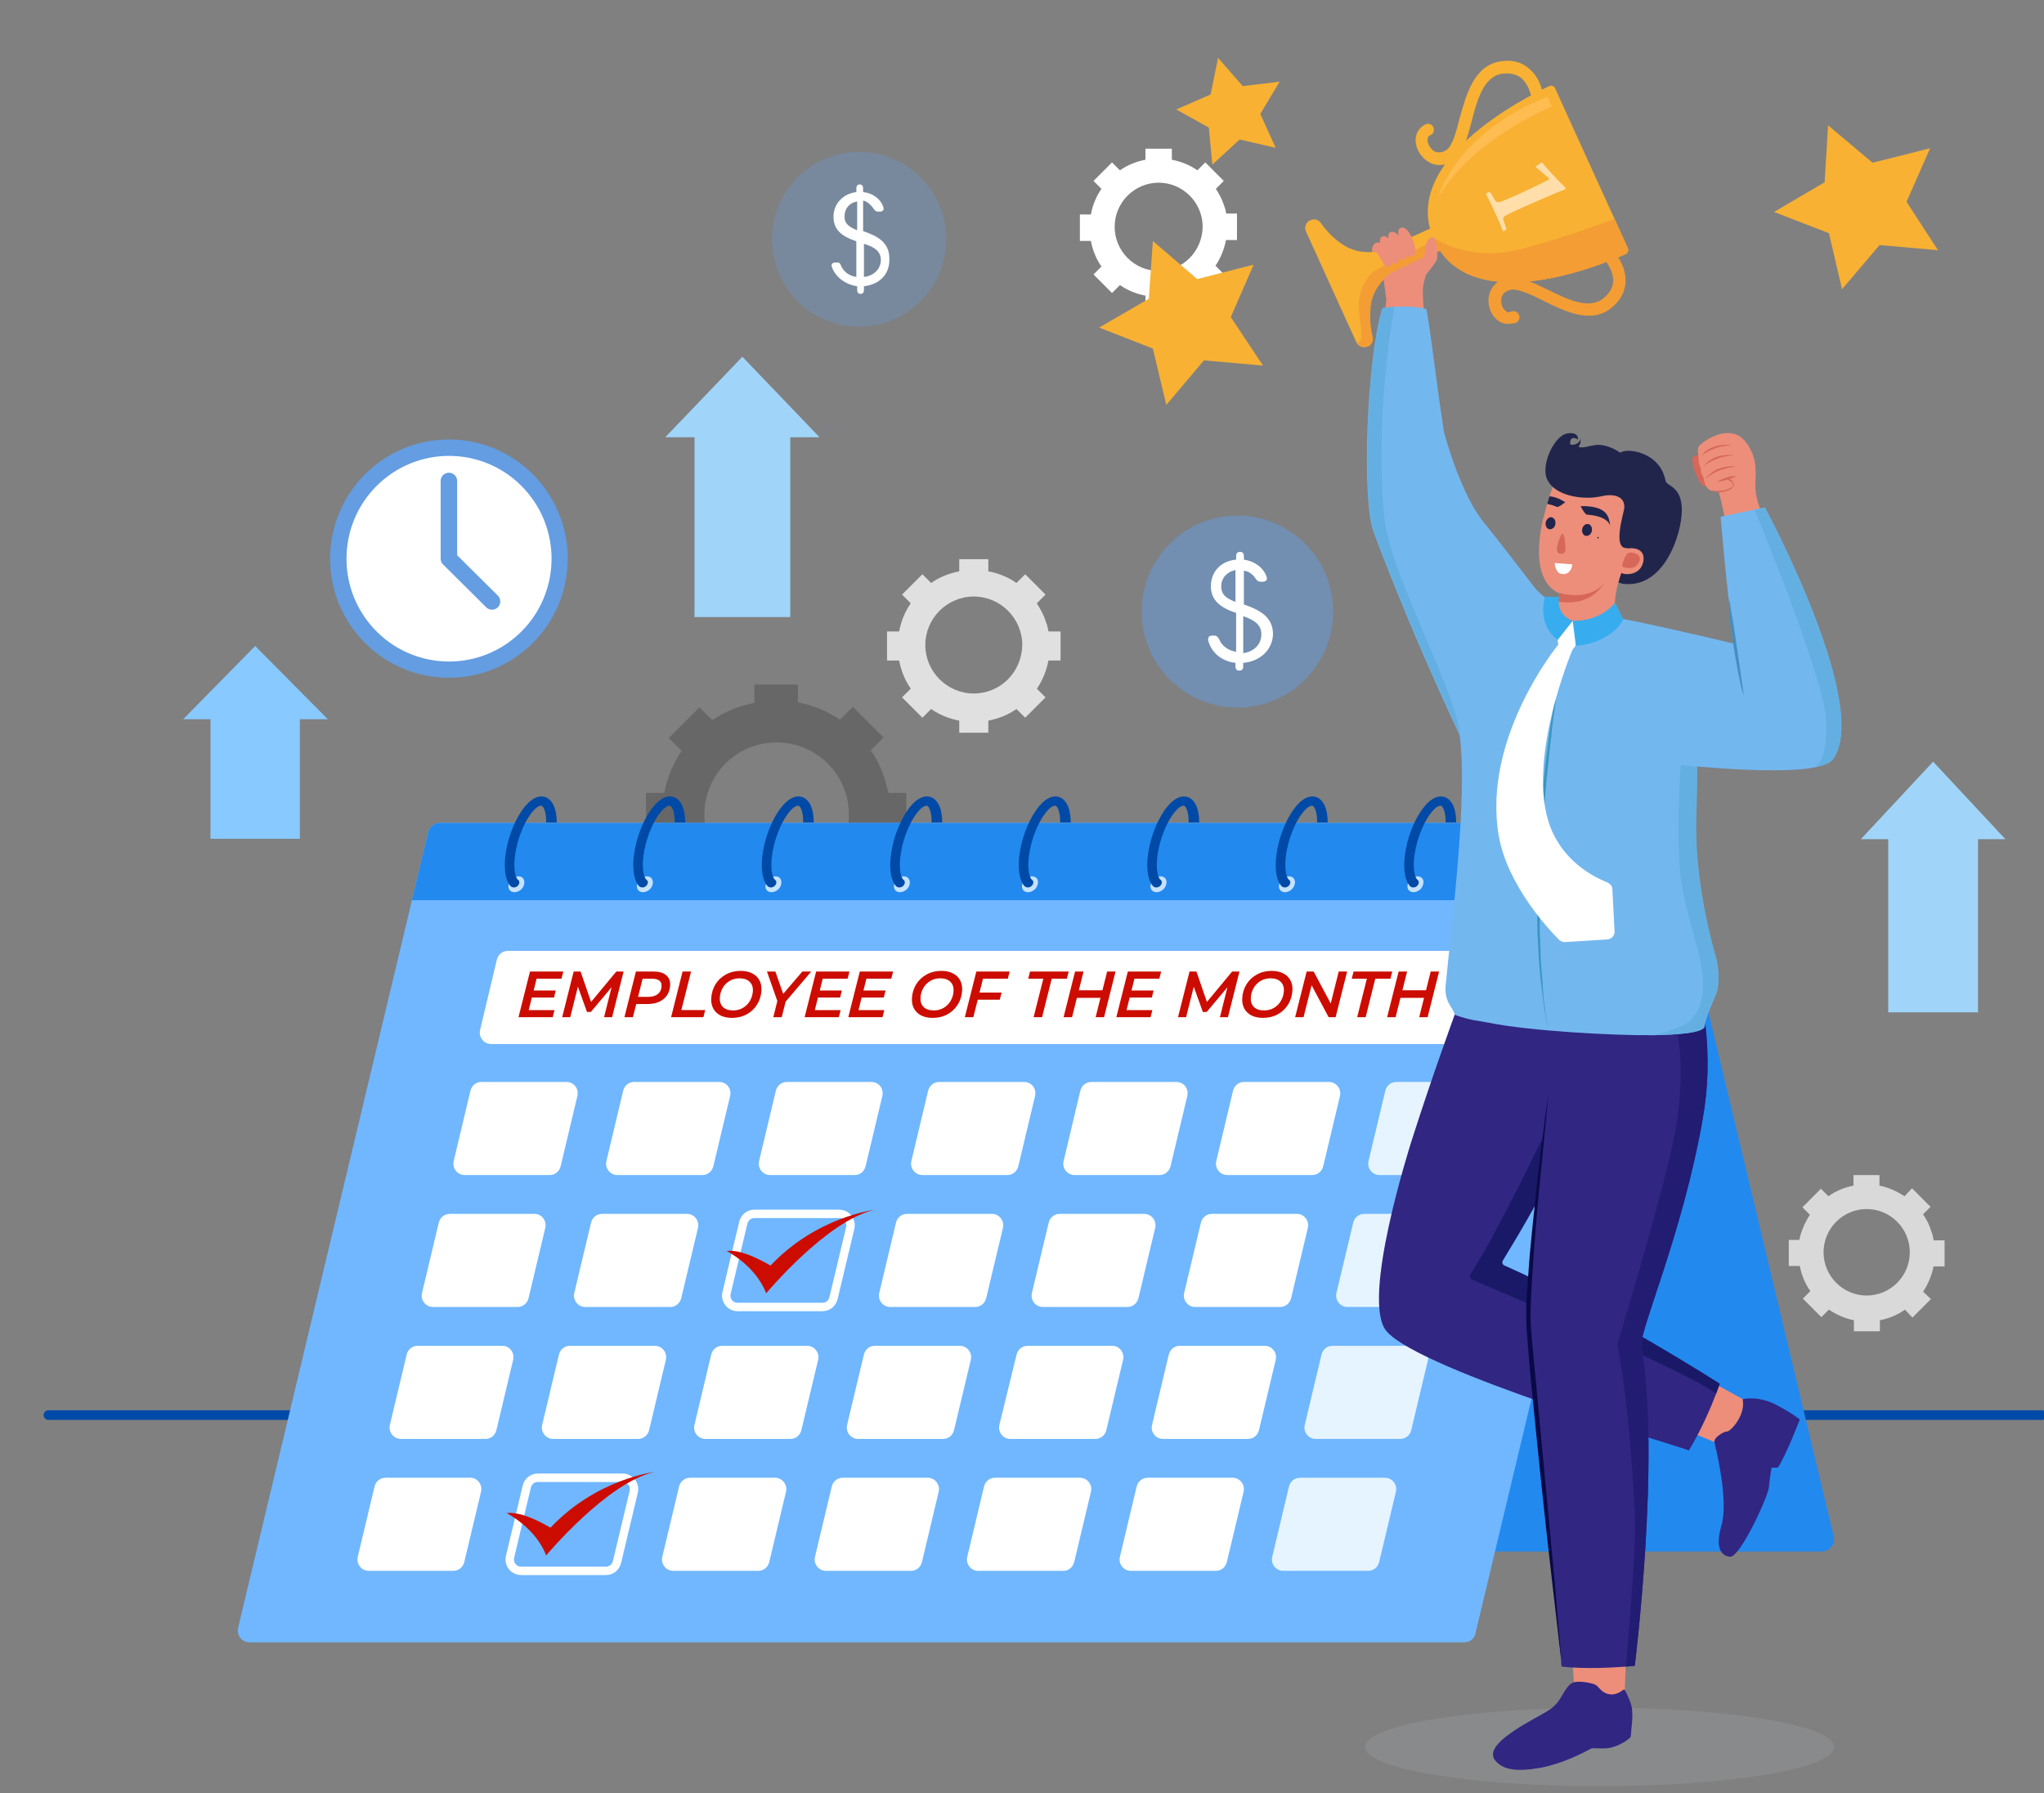 <svg width="212" height="186" viewBox="0 0 212 186" fill="none" xmlns="http://www.w3.org/2000/svg">
<rect x="0" y="0" width="212" height="186" fill="#808080" stroke="none"/>
<g clip-path="url(#clip0)">
<path opacity="0.5" d="M92.152 82.241C92.152 82.139 92.101 82.036 92.049 81.882C91.947 81.42 91.844 81.01 91.69 80.547C91.331 79.572 90.92 78.648 90.304 77.827L91.639 76.492L88.456 73.31L88.405 73.361L87.122 74.644C85.838 73.772 84.35 73.156 82.759 72.848V71H78.241V72.899C76.65 73.207 75.162 73.823 73.878 74.696L72.544 73.361L69.361 76.544L70.696 77.878C69.823 79.162 69.207 80.65 68.899 82.241H67V86.759H68.899C69.207 88.35 69.823 89.838 70.696 91.122L69.361 92.456L72.544 95.639L73.878 94.304C75.162 95.177 76.65 95.793 78.241 96.101V98H82.759V96.101C84.35 95.793 85.838 95.177 87.122 94.304L88.405 95.587L88.456 95.639L90.356 93.74L91.639 92.456L90.356 91.173L90.304 91.122C90.304 91.07 90.356 91.07 90.356 91.019C91.228 89.736 91.793 88.299 92.101 86.759H94V82.241H92.152ZM80.551 91.994C76.394 91.994 73.057 88.658 73.057 84.5C73.057 80.342 76.394 77.006 80.551 77.006C84.709 77.006 88.046 80.342 88.046 84.5C88.097 88.606 84.709 91.994 80.551 91.994Z" fill="#4F4F4F"/>
<path d="M127.202 22.197C127.202 22.151 127.157 22.06 127.157 22.014C127.111 21.74 127.02 21.465 126.928 21.236C126.746 20.641 126.426 20.092 126.107 19.588L126.928 18.765L125.011 16.843L124.966 16.888L124.19 17.666C123.414 17.117 122.501 16.751 121.543 16.568V15.424H118.804V16.568C117.846 16.751 116.933 17.117 116.157 17.666L115.336 16.843L113.419 18.765L114.24 19.588C113.693 20.367 113.327 21.282 113.145 22.243H112.004V24.989H113.145C113.327 25.95 113.693 26.865 114.24 27.643L113.419 28.467L115.336 30.389L116.157 29.566C116.933 30.115 117.846 30.481 118.804 30.664V31.808H121.543V30.664C122.501 30.481 123.414 30.115 124.19 29.566L124.966 30.344L125.011 30.389L126.152 29.245L126.883 28.376L126.107 27.598L126.061 27.552L126.107 27.506C126.609 26.728 126.974 25.858 127.157 24.897H128.298V22.151H127.202V22.197ZM120.174 28.101C117.663 28.101 115.61 26.042 115.61 23.524C115.61 21.007 117.663 18.948 120.174 18.948C122.684 18.948 124.738 21.007 124.738 23.524C124.692 26.087 122.684 28.101 120.174 28.101Z" fill="white"/>
<path d="M108.743 65.441C108.743 65.391 108.693 65.29 108.693 65.24C108.642 64.939 108.542 64.637 108.441 64.385C108.24 63.732 107.888 63.129 107.536 62.575L108.441 61.67L106.33 59.559L106.279 59.609L105.425 60.464C104.57 59.86 103.564 59.458 102.508 59.257V58H99.492V59.257C98.436 59.458 97.43 59.86 96.575 60.464L95.67 59.559L93.559 61.67L94.464 62.575C93.86 63.43 93.458 64.436 93.257 65.492H92V68.508H93.257C93.458 69.564 93.86 70.57 94.464 71.425L93.559 72.33L95.67 74.441L96.575 73.536C97.43 74.14 98.436 74.542 99.492 74.743V76H102.508V74.743C103.564 74.542 104.57 74.14 105.425 73.536L106.279 74.391L106.33 74.441L107.587 73.184L108.441 72.33L107.587 71.475L107.536 71.425L107.587 71.374C108.14 70.52 108.542 69.564 108.743 68.508H110V65.492H108.743V65.441ZM101 71.927C98.235 71.927 95.972 69.665 95.972 66.899C95.972 64.134 98.235 61.871 101 61.871C103.765 61.871 106.028 64.134 106.028 66.899C105.978 69.715 103.765 71.927 101 71.927Z" fill="#E0E0E0"/>
<path opacity="0.7" d="M200.547 128.557C200.547 128.511 200.501 128.42 200.501 128.374C200.456 128.099 200.364 127.825 200.273 127.596C200.091 127.001 199.817 126.452 199.452 125.948L200.227 125.17L198.311 123.248L198.265 123.294L197.535 124.072C196.759 123.568 195.892 123.156 194.933 122.973V121.875H192.24V122.973C191.282 123.156 190.415 123.523 189.639 124.072L188.863 123.294L186.946 125.216L187.722 125.994C187.22 126.772 186.809 127.642 186.627 128.603H185.531V131.303H186.672C186.855 132.264 187.22 133.133 187.768 133.912L186.992 134.69L188.909 136.612L189.685 135.834C190.46 136.337 191.328 136.749 192.286 136.932V138.076H194.979V136.932C195.937 136.749 196.804 136.383 197.58 135.834L198.311 136.612L198.356 136.657L199.497 135.513L200.273 134.735L199.497 134.003L199.452 133.957L199.497 133.912C199.999 133.133 200.364 132.264 200.547 131.349H201.688V128.648H200.547V128.557ZM193.61 134.369C191.145 134.369 189.137 132.355 189.137 129.884C189.137 127.413 191.145 125.399 193.61 125.399C196.074 125.399 198.082 127.413 198.082 129.884C198.082 132.355 196.074 134.369 193.61 134.369Z" fill="white"/>
<path d="M26.468 67L19 74.595H21.833V87H31.103V74.595H34L26.468 67Z" fill="#88C9FF"/>
<path d="M200.5 79L193 87.041H195.845V105H205.155V87.041H208L200.5 79Z" fill="#A0D5F9"/>
<path d="M77 37L69 45.35H72.034V64H81.966V45.35H85L77 37Z" fill="#A0D5F9"/>
<path opacity="0.3" d="M95.493 31.225C99.023 27.686 99.023 21.947 95.493 18.408C91.964 14.868 86.241 14.868 82.711 18.408C79.182 21.947 79.182 27.686 82.711 31.225C86.241 34.764 91.964 34.764 95.493 31.225Z" fill="#649DE1"/>
<path d="M89.607 29.689V30.041C89.607 30.305 89.52 30.481 89.256 30.481C88.993 30.481 88.905 30.305 88.905 30.041V29.689C87.677 29.513 86.624 28.721 86.273 27.665C86.185 27.401 86.361 27.225 86.624 27.225H86.799C87.063 27.225 87.15 27.313 87.238 27.577C87.501 28.193 88.116 28.633 88.818 28.721V25.025C87.238 24.497 86.448 23.794 86.448 22.474C86.448 21.154 87.414 20.098 88.818 19.922V19.57C88.818 19.306 88.905 19.13 89.169 19.13C89.432 19.13 89.52 19.306 89.52 19.57V19.922C90.485 20.01 91.362 20.626 91.626 21.506C91.713 21.77 91.538 21.946 91.275 21.946H91.099C90.836 21.946 90.748 21.858 90.573 21.594C90.309 21.242 89.958 20.89 89.52 20.802V23.97C91.099 24.497 92.24 25.201 92.24 26.785C92.328 28.457 91.187 29.513 89.607 29.689ZM88.905 23.881V20.89C88.028 21.066 87.589 21.682 87.589 22.474C87.589 23.178 88.028 23.529 88.905 23.881ZM89.607 28.721C90.573 28.633 91.362 27.929 91.362 26.961C91.362 26.169 90.836 25.641 89.607 25.289V28.721Z" fill="white"/>
<path opacity="0.5" d="M129.944 73.268C135.359 72.383 139.034 67.263 138.151 61.833C137.268 56.402 132.162 52.718 126.747 53.603C121.331 54.488 117.657 59.608 118.54 65.038C119.423 70.469 124.528 74.153 129.944 73.268Z" fill="#649DE1"/>
<path d="M128.946 68.749V69.086C128.946 69.422 128.812 69.557 128.544 69.557C128.275 69.557 128.141 69.422 128.141 69.086V68.749C126.798 68.615 125.657 67.74 125.321 66.461C125.254 66.124 125.389 65.922 125.724 65.922H125.926C126.194 65.922 126.328 66.057 126.463 66.326C126.731 66.999 127.402 67.471 128.208 67.605V63.566C126.53 63.028 125.59 62.22 125.59 60.807C125.59 59.326 126.597 58.182 128.208 58.047V57.71C128.208 57.374 128.342 57.239 128.611 57.239C128.879 57.239 129.013 57.374 129.013 57.71V58.047C130.087 58.182 131.027 58.855 131.363 59.797C131.497 60.134 131.296 60.336 130.96 60.336H130.759C130.49 60.336 130.356 60.201 130.222 59.999C129.953 59.595 129.55 59.259 129.013 59.191V62.691C130.759 63.297 132.034 64.038 132.034 65.788C131.967 67.471 130.624 68.615 128.946 68.749ZM128.141 62.422V59.124C127.201 59.326 126.664 59.999 126.664 60.807C126.664 61.682 127.201 62.086 128.141 62.422ZM128.946 67.74C130.02 67.605 130.826 66.865 130.826 65.788C130.826 64.913 130.289 64.374 128.946 63.903V67.74Z" fill="white"/>
<g opacity="0.3">
<g opacity="0.3">
<g opacity="0.3">
<path opacity="0.3" d="M77.466 52.615L77.344 52.751L78.19 53.519L78.312 53.383L77.466 52.615Z" fill="#50A4FF"/>
</g>
</g>
<g opacity="0.3">
<path opacity="0.3" d="M87.273 44.714H85.995C85.949 44.714 85.904 44.714 85.858 44.668C85.812 44.622 85.812 44.576 85.812 44.531L85.949 43.112C85.949 43.02 86.041 42.929 86.178 42.929C86.269 42.929 86.36 43.02 86.36 43.157L86.269 44.347H87.364C87.456 44.347 87.547 44.439 87.547 44.531C87.501 44.622 87.41 44.714 87.273 44.714Z" fill="#50A4FF"/>
</g>
<g opacity="0.3">
<path opacity="0.3" d="M86.585 45.446H85.308C85.262 45.446 85.216 45.446 85.171 45.4C85.125 45.355 85.125 45.309 85.125 45.263L85.262 43.844C85.262 43.753 85.353 43.661 85.49 43.661C85.581 43.661 85.673 43.753 85.673 43.89L85.581 45.08H86.677C86.768 45.08 86.859 45.171 86.859 45.263C86.768 45.355 86.677 45.446 86.585 45.446Z" fill="#50A4FF"/>
</g>
</g>
<path d="M46.561 70.297C53.367 70.297 58.884 64.764 58.884 57.94C58.884 51.115 53.367 45.583 46.561 45.583C39.755 45.583 34.238 51.115 34.238 57.94C34.238 64.764 39.755 70.297 46.561 70.297Z" fill="#649DE1"/>
<path d="M53.721 65.843C58.069 61.884 58.394 55.14 54.446 50.78C50.498 46.419 43.773 46.094 39.424 50.053C35.076 54.011 34.751 60.755 38.699 65.116C42.647 69.476 49.373 69.802 53.721 65.843Z" fill="white"/>
<path d="M46.559 49.886V57.941L51.031 62.38" stroke="#649DE1" stroke-width="1.709" stroke-miterlimit="10" stroke-linecap="round" stroke-linejoin="round"/>
<path d="M5.023 146.771H211.775" stroke="#004AA7" stroke-miterlimit="10" stroke-linecap="round" stroke-linejoin="round"/>
<path d="M188.957 160.914H70.52C69.927 160.914 69.425 160.502 69.288 159.952L51.853 86.956C51.671 86.177 52.264 85.399 53.086 85.399H171.523C172.116 85.399 172.618 85.811 172.755 86.361L190.19 159.357C190.372 160.135 189.779 160.914 188.957 160.914Z" fill="#2289EF"/>
<path d="M151.852 170.341H25.884C25.108 170.341 24.515 169.609 24.697 168.831L44.414 86.315C44.551 85.765 45.053 85.353 45.601 85.353H171.568C172.344 85.353 172.938 86.086 172.755 86.864L153.038 169.38C152.947 169.975 152.445 170.341 151.852 170.341Z" fill="#70B7FF"/>
<path d="M172.756 86.91L171.204 93.363H42.727L44.415 86.315C44.552 85.765 45.054 85.353 45.602 85.353H171.57C172.346 85.353 172.939 86.132 172.756 86.91Z" fill="#2289EF"/>
<path d="M54.367 91.714C54.276 92.172 53.819 92.538 53.363 92.538C52.907 92.538 52.633 92.172 52.77 91.714C52.861 91.257 53.317 90.891 53.774 90.891C54.23 90.891 54.458 91.257 54.367 91.714Z" fill="#C5E2FF"/>
<path d="M67.695 91.714C67.604 92.172 67.148 92.538 66.691 92.538C66.235 92.538 65.961 92.172 66.098 91.714C66.189 91.257 66.646 90.891 67.102 90.891C67.558 90.891 67.787 91.257 67.695 91.714Z" fill="#C5E2FF"/>
<path d="M81.023 91.714C80.932 92.172 80.476 92.538 80.019 92.538C79.563 92.538 79.289 92.172 79.426 91.714C79.517 91.257 79.974 90.891 80.43 90.891C80.886 90.891 81.115 91.257 81.023 91.714Z" fill="#C5E2FF"/>
<path d="M94.348 91.714C94.256 92.172 93.8 92.538 93.344 92.538C92.887 92.538 92.613 92.172 92.75 91.714C92.841 91.257 93.298 90.891 93.754 90.891C94.165 90.891 94.439 91.257 94.348 91.714Z" fill="#C5E2FF"/>
<path d="M107.629 91.714C107.538 92.172 107.081 92.538 106.625 92.538C106.168 92.538 105.895 92.172 106.031 91.714C106.123 91.257 106.579 90.891 107.036 90.891C107.492 90.891 107.766 91.257 107.629 91.714Z" fill="#C5E2FF"/>
<path d="M120.957 91.714C120.866 92.172 120.409 92.538 119.953 92.538C119.497 92.538 119.223 92.172 119.36 91.714C119.451 91.257 119.907 90.891 120.364 90.891C120.82 90.891 121.094 91.257 120.957 91.714Z" fill="#C5E2FF"/>
<path d="M134.281 91.714C134.19 92.172 133.734 92.538 133.277 92.538C132.821 92.538 132.547 92.172 132.684 91.714C132.775 91.257 133.231 90.891 133.688 90.891C134.144 90.891 134.418 91.257 134.281 91.714Z" fill="#C5E2FF"/>
<path d="M147.609 91.714C147.518 92.172 147.062 92.538 146.605 92.538C146.149 92.538 145.875 92.172 146.012 91.714C146.149 91.257 146.56 90.891 147.016 90.891C147.472 90.891 147.746 91.257 147.609 91.714Z" fill="#C5E2FF"/>
<path d="M160.937 91.714C160.846 92.172 160.39 92.538 159.933 92.538C159.477 92.538 159.203 92.172 159.34 91.714C159.431 91.257 159.888 90.891 160.344 90.891C160.801 90.891 161.074 91.257 160.937 91.714Z" fill="#C5E2FF"/>
<path d="M57.744 85.353C57.744 84.392 57.561 83.614 57.196 83.157C56.922 82.79 56.557 82.607 56.146 82.607C54.686 82.607 53.271 85.079 52.678 87.367C52.176 89.335 52.267 91.074 52.906 91.852C53.18 92.218 53.773 92.035 53.864 91.578C53.864 91.578 53.91 91.349 53.682 91.211C53.317 90.754 53.18 89.427 53.636 87.596C54.275 85.125 55.507 83.569 56.101 83.569C56.146 83.569 56.238 83.569 56.329 83.706C56.511 83.98 56.648 84.484 56.648 85.262V85.308H57.744V85.353Z" fill="#004AA7"/>
<path d="M71.072 85.353C71.072 84.392 70.889 83.614 70.524 83.157C70.25 82.79 69.885 82.607 69.474 82.607C68.014 82.607 66.599 85.079 66.006 87.367C65.504 89.335 65.595 91.074 66.234 91.852C66.508 92.218 67.101 92.035 67.192 91.578C67.192 91.578 67.238 91.349 67.01 91.211C66.645 90.754 66.508 89.427 66.964 87.596C67.603 85.125 68.835 83.569 69.429 83.569C69.474 83.569 69.566 83.569 69.657 83.706C69.84 83.98 69.977 84.484 69.977 85.262V85.308H71.072V85.353Z" fill="#004AA7"/>
<path d="M84.4 85.353C84.4 84.392 84.217 83.614 83.852 83.157C83.578 82.79 83.213 82.607 82.802 82.607C81.342 82.607 79.927 85.079 79.334 87.367C78.832 89.335 78.923 91.074 79.562 91.852C79.836 92.218 80.429 92.035 80.52 91.578C80.52 91.578 80.566 91.349 80.338 91.211C79.973 90.754 79.836 89.427 80.292 87.596C80.931 85.125 82.164 83.569 82.757 83.569C82.802 83.569 82.894 83.569 82.985 83.706C83.168 83.98 83.305 84.484 83.305 85.262V85.308H84.4V85.353Z" fill="#004AA7"/>
<path d="M97.724 85.353C97.724 84.392 97.542 83.614 97.177 83.157C96.903 82.79 96.537 82.607 96.127 82.607C94.666 82.607 93.251 85.079 92.658 87.367C92.156 89.335 92.247 91.074 92.886 91.852C93.16 92.218 93.754 92.035 93.845 91.578C93.845 91.578 93.89 91.349 93.662 91.211C93.297 90.754 93.16 89.427 93.617 87.596C94.255 85.125 95.488 83.569 96.081 83.569C96.127 83.569 96.218 83.569 96.309 83.706C96.492 83.98 96.629 84.484 96.629 85.262V85.308H97.724V85.353Z" fill="#004AA7"/>
<path d="M111.052 85.353C111.052 84.392 110.87 83.614 110.505 83.157C110.231 82.79 109.866 82.607 109.455 82.607C107.994 82.607 106.58 85.079 105.986 87.367C105.484 89.335 105.575 91.074 106.214 91.852C106.488 92.218 107.082 92.035 107.173 91.578C107.173 91.578 107.219 91.349 106.99 91.211C106.625 90.754 106.488 89.427 106.945 87.596C107.584 85.125 108.816 83.569 109.409 83.569C109.455 83.569 109.546 83.569 109.637 83.706C109.82 83.98 109.957 84.484 109.957 85.262V85.308H111.052V85.353Z" fill="#004AA7"/>
<path d="M124.38 85.353C124.38 84.392 124.198 83.614 123.833 83.157C123.559 82.79 123.194 82.607 122.783 82.607C121.323 82.607 119.908 85.079 119.314 87.367C118.812 89.335 118.904 91.074 119.543 91.852C119.816 92.218 120.41 92.035 120.501 91.578C120.501 91.578 120.547 91.349 120.318 91.211C119.953 90.754 119.816 89.427 120.273 87.596C120.912 85.125 122.144 83.569 122.737 83.569C122.783 83.569 122.874 83.569 122.966 83.706C123.148 83.98 123.285 84.484 123.285 85.262V85.308H124.38V85.353Z" fill="#004AA7"/>
<path d="M151.033 85.353C151.033 84.392 150.85 83.614 150.485 83.157C150.211 82.79 149.846 82.607 149.435 82.607C147.975 82.607 146.56 85.079 145.967 87.367C145.465 89.335 145.556 91.074 146.195 91.852C146.469 92.218 147.062 92.035 147.153 91.578C147.153 91.578 147.199 91.349 146.971 91.211C146.606 90.754 146.469 89.427 146.925 87.596C147.564 85.125 148.796 83.569 149.39 83.569C149.435 83.569 149.527 83.569 149.618 83.706C149.801 83.98 149.937 84.484 149.937 85.262V85.308H151.033V85.353Z" fill="#004AA7"/>
<path d="M137.705 85.353C137.705 84.392 137.522 83.614 137.157 83.157C136.883 82.79 136.518 82.607 136.107 82.607C134.647 82.607 133.232 85.079 132.639 87.367C132.137 89.335 132.228 91.074 132.867 91.852C133.141 92.218 133.734 92.035 133.825 91.578C133.825 91.578 133.871 91.349 133.643 91.211C133.278 90.754 133.141 89.427 133.597 87.596C134.236 85.125 135.468 83.569 136.062 83.569C136.107 83.569 136.199 83.569 136.29 83.706C136.472 83.98 136.609 84.484 136.609 85.262V85.308H137.705V85.353Z" fill="#004AA7"/>
<path d="M164.361 85.353C164.361 84.392 164.178 83.614 163.813 83.157C163.539 82.79 163.174 82.607 162.763 82.607C161.303 82.607 159.888 85.079 159.295 87.367C158.793 89.335 158.884 91.074 159.523 91.852C159.797 92.218 160.39 92.035 160.481 91.578C160.481 91.578 160.527 91.349 160.299 91.211C159.934 90.754 159.797 89.427 160.253 87.596C160.892 85.125 162.125 83.569 162.718 83.569C162.763 83.569 162.855 83.569 162.946 83.706C163.129 83.98 163.266 84.484 163.266 85.262V85.308H164.361V85.353Z" fill="#004AA7"/>
<path d="M59.884 113.682L58.149 120.959C58.012 121.508 57.556 121.874 57.008 121.874H48.2C47.424 121.874 46.876 121.142 47.059 120.41L48.793 113.133C48.93 112.584 49.386 112.218 49.934 112.218H58.743C59.519 112.218 60.066 112.904 59.884 113.682Z" fill="white"/>
<path d="M157.554 100.09L155.82 107.366C155.683 107.916 155.227 108.282 154.679 108.282H50.938C50.162 108.282 49.614 107.549 49.797 106.817L51.531 99.54C51.668 98.991 52.125 98.625 52.672 98.625H156.413C157.189 98.625 157.737 99.357 157.554 100.09Z" fill="white"/>
<path d="M75.724 113.682L73.989 120.959C73.852 121.508 73.396 121.874 72.848 121.874H64.04C63.264 121.874 62.716 121.142 62.899 120.41L64.633 113.133C64.77 112.584 65.226 112.218 65.774 112.218H74.582C75.358 112.218 75.906 112.904 75.724 113.682Z" fill="white"/>
<path d="M91.514 113.682L89.779 120.959C89.643 121.508 89.186 121.874 88.638 121.874H79.876C79.1 121.874 78.552 121.142 78.734 120.41L80.469 113.133C80.606 112.584 81.062 112.218 81.61 112.218H90.373C91.149 112.218 91.696 112.904 91.514 113.682Z" fill="white"/>
<path d="M107.352 113.682L105.618 120.959C105.481 121.508 105.025 121.874 104.477 121.874H95.668C94.893 121.874 94.345 121.142 94.528 120.41L96.262 113.133C96.399 112.584 96.855 112.218 97.403 112.218H106.211C106.987 112.218 107.535 112.904 107.352 113.682Z" fill="white"/>
<path d="M123.142 113.682L121.407 120.959C121.27 121.508 120.814 121.874 120.266 121.874H111.458C110.682 121.874 110.134 121.142 110.317 120.41L112.051 113.133C112.188 112.584 112.644 112.218 113.192 112.218H122C122.776 112.218 123.324 112.904 123.142 113.682Z" fill="white"/>
<path d="M138.977 113.682L137.243 120.959C137.106 121.508 136.65 121.874 136.102 121.874H127.293C126.518 121.874 125.97 121.142 126.152 120.41L127.887 113.133C128.024 112.584 128.48 112.218 129.028 112.218H137.836C138.567 112.218 139.16 112.904 138.977 113.682Z" fill="white"/>
<path d="M154.77 113.682L153.036 120.959C152.899 121.508 152.443 121.874 151.895 121.874H143.086C142.311 121.874 141.763 121.142 141.945 120.41L143.68 113.133C143.817 112.584 144.273 112.218 144.821 112.218H153.629C154.405 112.218 154.953 112.904 154.77 113.682Z" fill="#E6F4FF"/>
<path d="M56.553 127.366L54.819 134.643C54.682 135.192 54.225 135.558 53.678 135.558H44.915C44.139 135.558 43.591 134.826 43.774 134.094L45.508 126.817C45.645 126.267 46.101 125.901 46.649 125.901H55.458C56.188 125.901 56.736 126.634 56.553 127.366Z" fill="white"/>
<path d="M72.391 127.366L70.657 134.643C70.52 135.192 70.064 135.558 69.516 135.558H60.708C59.932 135.558 59.384 134.826 59.566 134.094L61.301 126.817C61.438 126.267 61.894 125.901 62.442 125.901H71.251C72.026 125.901 72.574 126.634 72.391 127.366Z" fill="white"/>
<path d="M88.184 127.366L86.45 134.643C86.313 135.192 85.857 135.558 85.309 135.558H76.501C75.725 135.558 75.177 134.826 75.359 134.094L77.094 126.817C77.231 126.267 77.687 125.901 78.235 125.901H87.043C87.819 125.901 88.367 126.634 88.184 127.366Z" stroke="white" stroke-width="0.872" stroke-miterlimit="10"/>
<path d="M104.02 127.366L102.286 134.643C102.149 135.192 101.693 135.558 101.145 135.558H92.337C91.561 135.558 91.013 134.826 91.195 134.094L92.93 126.817C93.067 126.267 93.523 125.901 94.071 125.901H102.879C103.655 125.901 104.203 126.634 104.02 127.366Z" fill="white"/>
<path d="M119.811 127.366L118.076 134.643C117.939 135.192 117.483 135.558 116.935 135.558H108.172C107.396 135.558 106.849 134.826 107.031 134.094L108.766 126.817C108.903 126.267 109.359 125.901 109.907 125.901H118.67C119.446 125.901 119.993 126.634 119.811 127.366Z" fill="white"/>
<path d="M135.645 127.366L133.911 134.643C133.774 135.192 133.318 135.558 132.77 135.558H123.961C123.186 135.558 122.638 134.826 122.82 134.094L124.555 126.817C124.692 126.267 125.148 125.901 125.696 125.901H134.504C135.28 125.901 135.828 126.634 135.645 127.366Z" fill="white"/>
<path d="M151.442 127.366L149.708 134.643C149.571 135.192 149.115 135.558 148.567 135.558H139.758C138.982 135.558 138.435 134.826 138.617 134.094L140.352 126.817C140.489 126.267 140.945 125.901 141.493 125.901H150.301C151.077 125.901 151.625 126.634 151.442 127.366Z" fill="#E6F4FF"/>
<path d="M53.221 141.05L51.486 148.327C51.35 148.876 50.893 149.243 50.346 149.243H41.583C40.807 149.243 40.259 148.51 40.441 147.778L42.176 140.501C42.313 139.952 42.769 139.586 43.317 139.586H52.126C52.856 139.586 53.403 140.318 53.221 141.05Z" fill="white"/>
<path d="M69.059 141.05L67.325 148.327C67.188 148.876 66.732 149.243 66.184 149.243H57.376C56.6 149.243 56.052 148.51 56.234 147.778L57.969 140.501C58.106 139.952 58.562 139.586 59.11 139.586H67.918C68.694 139.586 69.242 140.318 69.059 141.05Z" fill="white"/>
<path d="M84.853 141.05L83.118 148.327C82.981 148.876 82.525 149.243 81.977 149.243H73.168C72.393 149.243 71.845 148.51 72.028 147.778L73.762 140.501C73.899 139.952 74.355 139.586 74.903 139.586H83.711C84.487 139.586 85.035 140.318 84.853 141.05Z" fill="white"/>
<path d="M100.688 141.05L98.954 148.327C98.817 148.876 98.361 149.243 97.813 149.243H89.004C88.228 149.243 87.681 148.51 87.863 147.778L89.598 140.501C89.735 139.952 90.191 139.586 90.739 139.586H99.547C100.323 139.586 100.871 140.318 100.688 141.05Z" fill="white"/>
<path d="M116.481 141.05L114.747 148.327C114.61 148.876 114.154 149.243 113.606 149.243H104.797C104.021 149.243 103.474 148.51 103.656 147.778L105.436 140.501C105.573 139.952 106.03 139.586 106.577 139.586H115.386C116.116 139.586 116.664 140.318 116.481 141.05Z" fill="white"/>
<path d="M132.313 141.05L130.579 148.327C130.442 148.876 129.986 149.243 129.438 149.243H120.629C119.854 149.243 119.306 148.51 119.488 147.778L121.223 140.501C121.36 139.952 121.816 139.586 122.364 139.586H131.172C131.948 139.586 132.496 140.318 132.313 141.05Z" fill="white"/>
<path d="M148.108 141.05L146.373 148.327C146.236 148.876 145.78 149.243 145.232 149.243H136.469C135.693 149.243 135.146 148.51 135.328 147.778L137.063 140.501C137.2 139.952 137.656 139.586 138.204 139.586H146.967C147.742 139.586 148.29 140.318 148.108 141.05Z" fill="#E6F4FF"/>
<path d="M49.889 154.734L48.154 162.011C48.018 162.56 47.561 162.926 47.014 162.926H38.251C37.475 162.926 36.927 162.194 37.109 161.462L38.844 154.185C38.981 153.636 39.437 153.27 39.985 153.27H48.794C49.524 153.27 50.071 154.002 49.889 154.734Z" fill="white"/>
<path d="M65.727 154.734L63.993 162.011C63.856 162.56 63.4 162.926 62.852 162.926H54.044C53.268 162.926 52.72 162.194 52.903 161.462L54.637 154.185C54.774 153.636 55.23 153.27 55.778 153.27H64.586C65.362 153.27 65.91 154.002 65.727 154.734Z" stroke="white" stroke-width="0.872" stroke-miterlimit="10"/>
<path d="M81.52 154.734L79.786 162.011C79.649 162.56 79.193 162.926 78.645 162.926H69.836C69.061 162.926 68.513 162.194 68.695 161.462L70.43 154.185C70.567 153.636 71.023 153.27 71.571 153.27H80.379C81.155 153.27 81.703 154.002 81.52 154.734Z" fill="white"/>
<path d="M97.356 154.734L95.622 162.011C95.485 162.56 95.029 162.926 94.481 162.926H85.672C84.897 162.926 84.349 162.194 84.531 161.462L86.266 154.185C86.403 153.636 86.859 153.27 87.407 153.27H96.215C96.991 153.27 97.539 154.002 97.356 154.734Z" fill="white"/>
<path d="M113.149 154.734L111.415 162.011C111.278 162.56 110.822 162.926 110.274 162.926H101.465C100.689 162.926 100.142 162.194 100.324 161.462L102.059 154.185C102.196 153.636 102.652 153.27 103.2 153.27H112.008C112.784 153.27 113.332 154.002 113.149 154.734Z" fill="white"/>
<path d="M128.981 154.734L127.247 162.011C127.11 162.56 126.654 162.926 126.106 162.926H117.297C116.521 162.926 115.974 162.194 116.156 161.462L117.891 154.185C118.028 153.636 118.484 153.27 119.032 153.27H127.84C128.616 153.27 129.164 154.002 128.981 154.734Z" fill="white"/>
<path d="M144.778 154.734L143.044 162.011C142.907 162.56 142.451 162.926 141.903 162.926H133.094C132.318 162.926 131.771 162.194 131.953 161.462L133.688 154.185C133.825 153.636 134.281 153.27 134.829 153.27H143.637C144.413 153.27 144.961 154.002 144.778 154.734Z" fill="#E6F4FF"/>
<path d="M75.359 129.746C75.359 129.746 78.372 131.257 79.467 134.14C79.467 134.14 85.811 126.543 90.695 125.49C90.695 125.49 84.716 126.177 79.923 131.257C79.923 131.303 77.185 129.518 75.359 129.746Z" fill="#CC0C00"/>
<path d="M52.539 156.932C52.539 156.932 55.551 158.442 56.647 161.326C56.647 161.326 62.991 153.728 67.874 152.676C67.874 152.676 61.895 153.362 57.103 158.442C57.103 158.488 54.365 156.703 52.539 156.932Z" fill="#CC0C00"/>
<path d="M126.336 6L128.892 8.929L132.725 8.471L130.717 11.812L132.315 15.336L128.572 14.467L125.743 17.075L125.377 13.231L122 11.355L125.56 9.799L126.336 6Z" fill="#F8B133"/>
<path d="M200.186 15.378L197.745 20.927L201 25.948L194.941 25.42L191.053 30L189.697 24.186L184 21.985L189.245 18.902L189.606 13L194.218 16.876L200.186 15.378Z" fill="#F8B133"/>
<path d="M130.025 27.448L127.656 32.888L131 37.92L124.869 37.376L120.967 42L119.574 36.152L114 33.976L119.156 30.984L119.574 25L124.172 28.944L130.025 27.448Z" fill="#F8B133"/>
<path opacity="0.1" d="M165.904 185.262C179.34 185.262 190.231 183.438 190.231 181.188C190.231 178.939 179.34 177.115 165.904 177.115C152.469 177.115 141.578 178.939 141.578 181.188C141.578 183.438 152.469 185.262 165.904 185.262Z" fill="#E1ECFC"/>
<path d="M163.074 172.035L163.302 175.285C163.302 175.285 166.999 176.658 168.505 175.514L168.734 170.388" fill="#EC8E7A"/>
<path d="M176.448 47.23C176.448 47.23 175.581 47.047 175.536 47.597C175.49 48.146 175.809 49.107 176.22 49.885C176.631 50.617 177.042 50.434 177.498 50.571C177.909 50.709 177.498 49.015 177.498 49.015L177.042 48.054" fill="#D66759"/>
<path d="M178.956 54.096C178.956 54.096 178.5 51.624 178.226 50.938C177.176 51.075 176.948 50.434 176.811 50.114C176.766 49.977 176.72 49.794 176.674 49.473C176.583 49.336 176.4 49.199 176.4 48.558C176.263 48.237 176.127 48.009 176.172 47.414C176.081 46.773 175.99 46.407 176.446 46.041C177.176 45.4 179.55 44.073 180.919 45.675C182.288 47.276 182.105 48.832 182.06 50.205C182.014 51.578 182.653 52.997 182.653 52.997L178.956 54.096Z" fill="#EC8E7A"/>
<path d="M143.629 32.403C143.629 32.403 143.903 30.664 143.811 29.84C143.811 29.84 146.732 29.154 147.554 29.84C147.554 29.84 147.6 31.579 147.691 32.403" fill="#EC8E7A"/>
<path d="M175.582 148.648L178.594 149.884C178.594 149.884 181.47 147.184 181.105 145.307L176.632 142.836" fill="#EC8E7A"/>
<path d="M178.365 143.523C178.365 143.523 178.228 143.889 177.999 144.53C177.497 145.857 176.493 148.237 175.17 150.433C174.668 150.159 147.329 142.196 143.815 138.077C141.076 134.919 146.325 118.626 146.325 118.58C148.424 111.944 150.935 105.079 150.935 105.079C150.935 105.079 150.798 103.111 166.726 107.23C165.129 112.356 163.258 116.75 161.523 120.365C159.059 125.491 156.731 129.106 155.544 131.12C166.224 135.697 178.365 143.523 178.365 143.523Z" fill="#312682"/>
<path d="M178.366 143.523C178.366 143.523 178.229 143.889 178 144.53C177.955 144.484 177.909 144.439 177.864 144.439C174.532 142.059 155.819 134.05 152.716 132.722C152.487 132.631 152.396 132.356 152.533 132.128C155.135 128.192 160.109 117.803 160.109 117.803L161.616 120.366C159.288 125.217 157.097 128.695 155.865 130.755C155.774 130.938 155.819 131.166 156.047 131.258C166.499 135.88 178.366 143.523 178.366 143.523Z" fill="#191968"/>
<path d="M176.586 116.154C174.487 128.054 170.014 138.031 170.242 139.587C172.25 151.211 169.557 172.767 169.557 172.767C169.557 172.767 169.238 172.813 168.645 172.859C167.275 172.95 164.583 173.133 161.981 172.859C161.981 172.309 158.969 143.751 158.558 137.619C158.147 131.578 161.525 105.994 161.616 105.399C161.753 105.445 163.213 105.582 174.213 105.994C175.034 106.04 175.947 106.04 176.86 106.086C177.271 109.61 177.179 112.859 176.586 116.154Z" fill="#312682"/>
<path d="M176.582 116.155C174.483 128.054 170.01 138.031 170.238 139.587C172.246 151.212 169.553 172.768 169.553 172.768C169.553 172.768 169.234 172.814 168.641 172.859C168.823 170.251 169.736 160.914 169.553 156.933C168.869 143.203 167.636 139.862 167.819 139.221C168.002 138.535 173.205 121.601 173.98 116.018C174.756 110.434 173.98 107.231 173.98 107.231L174.209 105.995C175.03 106.041 175.943 106.041 176.856 106.087C177.267 109.611 177.175 112.86 176.582 116.155Z" fill="#221C72"/>
<path d="M160.608 113.454C160.608 113.454 160.243 117.161 159.696 122.745C159.422 125.536 159.148 128.786 158.92 132.264C158.828 134.003 158.692 135.834 158.783 137.619C158.92 139.449 159.102 141.28 159.285 143.156C159.969 150.57 160.7 158.03 161.202 163.568C161.43 166.36 161.658 168.694 161.795 170.296C161.841 171.119 161.932 171.76 161.932 172.172C161.978 172.63 161.978 172.859 161.978 172.859C161.978 172.859 161.932 172.63 161.932 172.172C161.886 171.76 161.795 171.119 161.704 170.296C161.521 168.694 161.247 166.36 160.928 163.568C160.608 160.776 160.243 157.527 159.878 154.049C159.513 150.57 159.148 146.863 158.783 143.156C158.6 141.28 158.463 139.449 158.326 137.619C158.235 135.742 158.372 133.957 158.509 132.218C158.737 128.74 159.148 125.491 159.422 122.699C159.741 119.907 160.061 117.619 160.243 115.971C160.472 114.369 160.608 113.454 160.608 113.454Z" fill="#090947"/>
<path d="M178.001 103.065C177.682 103.889 176.86 105.582 176.815 106.406C176.769 107.184 173.62 107.321 171.566 107.367C171.475 107.367 171.383 107.367 171.292 107.367C167.595 107.413 158.604 106.955 154.223 106.04C153.31 105.857 152.58 105.857 150.891 105.262C150.754 104.53 149.795 103.981 149.932 102.287C150.526 95.972 152.26 82.791 151.393 76.246C145.642 63.981 142.447 55.102 142.447 55.102C141.215 51.67 141.763 37.299 143.36 31.99C143.36 31.99 143.588 31.945 143.953 31.899C144.821 31.807 146.418 31.67 147.924 32.036C148.015 32.311 148.289 34.096 148.609 36.521C148.928 38.947 149.339 42.013 149.75 44.713C149.75 44.713 151.347 51.029 153.903 54.187C155.866 56.613 157.828 59.221 159.152 60.915C159.928 61.876 160.977 62.471 161.069 62.516L167.778 64.118C167.778 64.118 172.296 64.713 174.943 69.381C175.811 70.892 175.993 75.331 175.993 79.541C175.993 81.372 175.947 83.157 175.902 84.667C175.719 90.571 177.088 96.2 177.819 98.855C178.229 99.862 178.412 102.058 178.001 103.065Z" fill="#73B7EF"/>
<path d="M162.161 67.368C162.161 67.368 162.024 67.963 161.888 69.061C161.705 70.114 161.477 71.67 161.249 73.501C161.112 74.416 160.975 75.423 160.883 76.476C160.747 77.528 160.655 78.627 160.518 79.817C160.381 80.961 160.29 82.151 160.199 83.386C160.108 84.576 160.016 85.812 159.925 87.048C159.879 88.283 159.788 89.519 159.742 90.709C159.742 91.945 159.651 93.135 159.697 94.279C159.697 94.874 159.697 95.423 159.697 95.972C159.697 96.521 159.697 97.07 159.742 97.62C159.788 98.672 159.788 99.679 159.879 100.594C159.971 101.51 160.016 102.379 160.062 103.112C160.108 103.844 160.244 104.53 160.29 105.034C160.427 106.086 160.518 106.727 160.518 106.727C160.518 106.727 160.427 106.132 160.244 105.034C160.153 104.484 160.062 103.844 159.971 103.112C159.879 102.379 159.788 101.51 159.697 100.594C159.605 99.679 159.56 98.672 159.514 97.62C159.423 96.567 159.469 95.423 159.423 94.279C159.377 93.135 159.469 91.899 159.469 90.709C159.514 89.473 159.56 88.237 159.606 87.002C159.697 85.766 159.788 84.531 159.879 83.295C160.016 82.059 160.108 80.869 160.244 79.725C160.381 78.581 160.518 77.437 160.655 76.384C160.792 75.332 160.975 74.325 161.112 73.409C161.385 71.579 161.705 70.068 161.888 68.97C162.024 67.963 162.161 67.368 162.161 67.368Z" fill="#3796BF"/>
<path d="M168.916 56.018C168.916 56.018 168.596 56.156 168.14 56.888C168.186 55.378 168.231 53.272 168.323 52.586C166.908 52.311 163.896 51.671 163.439 51.121C161.887 51.03 160.381 50.572 160.29 48.97C160.199 47.369 161.431 45.08 162.618 44.943C163.804 44.806 163.667 45.584 163.667 45.584C163.667 45.584 162.846 45.035 162.846 45.996C162.846 46.316 164.032 46.087 163.941 45.309C163.941 45.858 163.987 45.996 163.713 46.316C163.987 46.545 164.763 46.27 165.356 46.179C165.949 46.041 166.999 46.224 168.049 46.957C168.733 46.407 172.202 46.865 172.75 49.886C172.887 50.435 174.438 50.435 174.438 52.906C174.438 55.378 172.613 61.099 168.323 60.549C167.136 60.32 166.406 59.085 166.406 59.085L167.775 58.124L168.916 56.018Z" fill="#21254B"/>
<path d="M162.164 65.767C164.401 66.728 166.272 65.584 167.915 64.073C166.82 63.021 168.189 59.359 168.189 59.359C168.189 59.359 163.305 60.321 161.89 61.099C161.845 61.236 161.845 61.419 161.799 61.51C161.662 62.06 161.571 62.288 161.388 62.38C161.297 62.426 161.206 62.471 161.114 62.471C161.16 62.471 159.928 64.851 162.164 65.767Z" fill="#EC8E7A"/>
<path d="M160.702 51.487C160.611 51.716 160.565 51.991 160.474 52.265C160.337 52.677 160.246 53.135 160.109 53.638C160.063 53.73 160.063 53.821 160.018 53.913C159.424 56.659 159.196 60.091 161.478 61.418C163.988 62.608 168.05 59.45 168.142 59.405C168.461 59.679 170.332 59.725 170.469 58.032C170.561 56.567 168.735 56.888 168.735 56.888C169.1 56.109 169.922 53.364 169.922 53.364L166.773 49.748L161.159 50.252C161.159 50.16 160.976 50.663 160.702 51.487Z" fill="#EC8E7A"/>
<path d="M168.234 58.718V58.672C168.326 58.352 168.417 58.031 168.554 57.757C168.645 57.574 168.782 57.391 168.965 57.345C169.102 57.299 169.238 57.299 169.421 57.345C169.558 57.391 169.695 57.436 169.832 57.528C170.379 57.894 169.923 58.626 169.467 58.855C169.147 58.947 168.599 58.992 168.234 58.718C168.234 58.764 168.234 58.764 168.234 58.718Z" fill="#D66759"/>
<path d="M161.886 57.437C160.973 57.437 161.886 55.561 161.886 55.561C161.977 55.24 162.206 55.286 162.297 55.973C162.343 56.705 162.571 57.483 161.886 57.437Z" fill="#D66759"/>
<path d="M163.076 58.535L161.25 58.398C161.25 58.398 161.296 59.313 161.843 59.496C162.437 59.679 162.984 59.358 163.076 58.535Z" fill="white"/>
<path d="M164.124 54.782C164.033 55.102 164.124 55.423 164.398 55.56C164.672 55.652 164.991 55.469 165.083 55.148C165.174 54.828 165.083 54.508 164.809 54.37C164.535 54.279 164.215 54.462 164.124 54.782Z" fill="#21254B"/>
<path d="M160.339 54.095C160.248 54.416 160.339 54.736 160.613 54.873C160.887 54.965 161.206 54.782 161.297 54.461C161.389 54.141 161.297 53.821 161.024 53.683C160.75 53.546 160.476 53.775 160.339 54.095Z" fill="#21254B"/>
<path d="M163.945 52.493C163.945 52.493 164.265 53.18 164.539 53.363C164.63 53.409 166.592 53.409 167.003 54.507C166.866 53.729 166.866 52.448 163.945 52.493Z" fill="#21254B"/>
<path d="M160.705 51.487C160.613 51.716 160.568 51.991 160.477 52.265C161.024 52.357 161.481 52.586 161.526 52.586C161.8 52.54 162.348 52.082 162.348 52.082C161.663 51.67 161.116 51.487 160.705 51.487Z" fill="#21254B"/>
<path d="M160.612 49.885C161.159 51.258 163.989 51.99 166.225 51.441C167.229 51.212 168.599 51.395 168.462 52.723C168.416 53.226 167.184 57.025 168.781 56.842C170.379 56.704 170.926 54.187 170.926 54.187C170.926 54.187 171.018 52.128 171.063 51.899C171.063 51.67 169.283 49.428 169.283 49.428L167.001 48.283L165.084 47.688L160.794 49.702C160.794 49.702 160.566 49.794 160.612 49.885Z" fill="#21254B"/>
<path d="M165.68 55.743C165.68 55.789 165.68 55.835 165.725 55.835C165.771 55.835 165.817 55.835 165.817 55.789C165.817 55.743 165.817 55.697 165.771 55.697C165.725 55.697 165.68 55.697 165.68 55.743Z" fill="#111111"/>
<path d="M161.387 62.38C163.943 62.746 165.266 62.06 166.453 60.458C164.81 62.289 162.254 61.648 161.797 61.511C161.661 62.06 161.569 62.289 161.387 62.38Z" fill="#D66759"/>
<path d="M172.34 77.024C172.34 77.024 187.219 81.875 189.455 78.672C191.692 75.468 189.82 69.152 189.82 69.152C189.82 69.152 171.701 64.713 167.867 64.118L169.282 69.702" fill="#73B7EF"/>
<path d="M190.097 78.764C189.823 79.13 189.138 79.405 188.225 79.588C182.566 80.686 166.957 78.49 166.957 78.49L180.649 71.121C180.649 71.121 179.873 66.636 179.645 65.08C179.052 60.687 178.458 53.593 178.458 53.593L181.927 52.861L183.022 52.632C183.068 52.632 194.159 73.272 190.097 78.764Z" fill="#73B7EF"/>
<path d="M163.124 64.394L161.48 65.766L161.617 66.865C161.617 66.865 162.302 67.231 163.124 67.368L163.717 66.545L163.124 64.394Z" fill="white"/>
<path d="M168.37 64.21C168.37 64.21 167.776 63.02 167.503 62.517C167.503 62.517 166.133 64.439 163.121 64.393L163.441 66.956C163.441 66.956 164.216 67.002 165.494 66.544C167.822 65.674 168.37 64.21 168.37 64.21Z" fill="#37ADEF"/>
<path d="M163.121 64.393L161.57 66.361C161.57 66.361 159.425 65.08 160.246 61.876L161.707 61.922C161.707 61.922 161.296 63.707 163.121 64.393Z" fill="#37ADEF"/>
<path d="M161.617 66.864C161.617 66.864 153.675 76.521 155.455 86.727C156.368 91.853 160.658 96.429 161.708 97.482C161.845 97.619 162.073 97.711 162.301 97.711L166.729 97.436C167.139 97.39 167.459 97.07 167.459 96.658L167.231 92.219C167.231 91.898 167.002 91.669 166.729 91.532C165.588 91.075 162.621 89.701 161.069 86.406C157.874 79.633 163.123 67.322 163.123 67.322L161.617 66.864Z" fill="white"/>
<path d="M168.594 26.362C166.039 27.506 152.483 33.089 148.741 24.897C145.044 16.705 158.188 10.115 160.699 8.925C160.927 8.833 161.201 8.925 161.292 9.154L165.08 17.483L167.499 22.792L168.868 25.812C168.914 25.995 168.823 26.27 168.594 26.362Z" fill="#F8B133"/>
<path d="M153.901 23.936L149.839 25.766L144.91 28.009C143.404 28.695 142.308 30.114 142.126 31.762C142.035 32.631 142.035 33.73 142.308 34.874C142.308 34.965 142.354 35.011 142.354 35.103C142.354 35.469 142.172 35.789 141.852 35.926C141.396 36.11 140.848 35.926 140.665 35.469L135.462 24.027C135.417 23.89 135.371 23.799 135.371 23.661C135.371 23.341 135.554 22.975 135.919 22.837C136.33 22.654 136.786 22.792 137.014 23.158C137.699 24.119 138.475 24.851 139.251 25.355C140.62 26.27 142.4 26.407 143.906 25.721L152.851 21.648L153.901 23.936Z" fill="#F8B133"/>
<path d="M149.885 25.767L144.956 28.01C143.449 28.696 142.354 30.115 142.171 31.762C142.08 32.632 142.08 33.73 142.354 34.875C142.354 34.966 142.4 35.012 142.4 35.103C142.4 35.47 142.217 35.79 141.898 35.927C141.441 36.11 140.893 35.927 140.711 35.47C141.624 35.607 141.03 33.776 140.939 31.854C140.848 30.344 141.669 28.696 142.582 28.101C144.225 27.049 148.881 24.943 148.881 24.943L149.885 25.767Z" fill="#F49D34"/>
<path d="M149.293 17.117C148.928 17.117 148.562 17.025 148.243 16.842C147.421 16.385 146.828 15.469 146.828 14.554C146.828 13.822 147.193 13.227 147.832 12.906C148.152 12.769 148.517 12.861 148.654 13.181C148.791 13.501 148.699 13.867 148.38 14.005C148.243 14.05 148.06 14.188 148.06 14.508C148.06 14.966 148.38 15.469 148.791 15.698C149.156 15.881 149.567 15.835 150.023 15.561C150.662 15.103 151.027 13.684 151.392 12.266C152.077 9.794 152.898 6.774 155.637 6.362C156.778 6.179 157.736 6.408 158.512 7.048C159.927 8.147 160.109 10.115 160.109 10.206C160.155 10.572 159.881 10.847 159.562 10.893C159.242 10.938 158.923 10.664 158.877 10.344C158.877 10.298 158.695 8.833 157.736 8.055C157.234 7.689 156.641 7.552 155.819 7.643C153.902 7.918 153.218 10.298 152.624 12.632C152.168 14.371 151.757 15.927 150.753 16.613C150.297 16.98 149.795 17.117 149.293 17.117Z" fill="#F8B133"/>
<path d="M156.415 33.593C156.004 33.593 155.593 33.456 155.228 33.135C154.543 32.54 154.224 31.488 154.452 30.572C154.68 29.703 155.319 29.062 156.278 28.833C157.464 28.559 158.879 29.245 160.477 30.023C162.622 31.076 164.858 32.174 166.364 30.893C166.957 30.389 167.277 29.794 167.323 29.199C167.368 27.964 166.364 26.865 166.364 26.82C166.136 26.545 166.136 26.179 166.41 25.95C166.684 25.721 167.049 25.721 167.277 25.95C167.323 25.996 168.692 27.46 168.601 29.245C168.555 30.206 168.098 31.122 167.231 31.854C165.132 33.684 162.302 32.311 160.02 31.167C158.742 30.527 157.373 29.886 156.643 30.069C156.141 30.206 155.821 30.481 155.73 30.893C155.639 31.35 155.776 31.945 156.141 32.22C156.369 32.449 156.597 32.403 156.734 32.311C157.053 32.174 157.419 32.357 157.556 32.678C157.692 32.998 157.51 33.364 157.19 33.501C156.871 33.547 156.643 33.593 156.415 33.593Z" fill="#F49D34"/>
<path d="M155.955 23.981L155.863 23.936C155.681 23.432 155.452 22.883 155.133 22.196C154.814 21.51 154.494 20.823 154.129 20.137L154.175 20.045L154.494 19.908L154.585 19.954C154.677 20.137 154.768 20.274 154.859 20.412C154.996 20.686 155.133 20.869 155.179 20.915C155.224 20.961 155.316 20.961 155.452 20.961C155.635 20.961 156.274 20.686 157.415 20.183L158.693 19.588C159.058 19.405 159.56 19.176 160.108 18.901L160.473 18.718C160.655 18.627 160.701 18.581 160.655 18.489C160.655 18.444 160.564 18.398 160.382 18.261C159.971 17.894 159.606 17.574 159.286 17.345V17.254C159.469 17.162 159.651 17.025 159.88 16.842H159.925C160.61 17.666 161.431 18.535 162.39 19.496L162.344 19.634C162.162 19.725 161.842 19.817 161.431 20C161.294 20.045 160.884 20.229 160.245 20.503L158.237 21.373C156.822 22.013 156.046 22.38 156 22.471C155.955 22.563 155.909 22.608 155.909 22.7C155.909 22.837 156.046 23.157 156.228 23.707V23.798L155.955 23.981Z" fill="#FFDEA9"/>
<path d="M168.597 26.361C166.041 27.506 152.486 33.089 148.744 24.897L148.652 24.622C148.652 24.622 152.075 27.185 157.461 25.904C161.067 25.034 165.129 23.57 167.456 22.7L168.825 25.721C168.917 25.995 168.825 26.27 168.597 26.361Z" fill="#F49D34"/>
<path d="M149.199 20.412C149.199 20.412 150.934 13.822 160.518 10.023L160.929 11.03C160.929 11.076 152.759 14.371 149.199 20.412Z" fill="#FFBC50"/>
<path d="M147.649 26.682C147.786 26.544 147.786 25.95 147.878 25.492C147.969 25.034 148.243 24.576 148.653 24.622C149.064 24.668 149.156 26.682 149.019 26.956C148.927 27.231 147.923 28.467 147.923 28.467C147.923 28.467 147.512 29.565 147.558 30.526L143.77 30.938L143.496 28.97C143.496 28.97 143.907 28.512 144.409 28.238C145.094 27.872 147.649 26.682 147.649 26.682Z" fill="#EC8E7A"/>
<path d="M142.672 26.087C143.082 26.453 143.539 27.734 143.95 27.688C144.36 27.643 144.452 27.093 144.178 26.498C143.904 25.904 143.265 24.988 142.763 25.171C142.215 25.354 142.306 26.132 142.306 26.132C142.306 26.132 142.535 26.087 142.672 26.087Z" fill="#EC8E7A"/>
<path d="M143.175 25.309C143.175 25.309 142.992 24.714 143.357 24.531C143.814 24.302 144.452 25.035 144.955 26.042C145.457 27.049 144.863 27.735 144.224 27.14C143.54 26.545 143.175 25.309 143.175 25.309Z" fill="#EC8E7A"/>
<path d="M144.042 24.851C144.042 24.851 143.859 24.256 144.224 24.073C144.726 23.889 145.32 24.576 145.776 25.628C146.232 26.681 145.639 27.322 145 26.681C144.361 26.132 144.042 24.851 144.042 24.851Z" fill="#EC8E7A"/>
<path d="M145.045 24.348C145.045 24.348 144.908 23.707 145.319 23.615C145.821 23.478 146.369 24.256 146.688 25.354C147.054 26.453 146.415 27.002 145.821 26.361C145.228 25.629 145.045 24.348 145.045 24.348Z" fill="#EC8E7A"/>
<path d="M178.959 49.565C178.959 49.565 179.005 49.565 179.096 49.611C179.188 49.657 179.324 49.657 179.507 49.748C179.598 49.794 179.644 49.886 179.735 49.977C179.781 50.069 179.872 50.206 179.826 50.343C179.781 50.481 179.69 50.572 179.598 50.664C179.507 50.755 179.37 50.801 179.279 50.847C179.051 50.938 178.822 50.984 178.594 51.03C178.366 51.076 178.183 51.03 178.001 51.03C177.636 50.984 177.453 50.893 177.453 50.893C177.453 50.893 177.681 50.938 178.046 50.938C178.229 50.938 178.412 50.893 178.64 50.893C178.868 50.847 179.051 50.801 179.279 50.71C179.461 50.618 179.69 50.526 179.735 50.389C179.781 50.252 179.69 50.069 179.553 49.977C179.416 49.886 179.279 49.794 179.188 49.748C179.005 49.565 178.959 49.565 178.959 49.565Z" fill="#D66759"/>
<path d="M176.902 49.657C176.902 49.657 176.994 49.473 177.267 49.245C177.404 49.153 177.541 49.016 177.724 48.878C177.906 48.787 178.089 48.65 178.317 48.604C178.545 48.512 178.728 48.467 178.956 48.421C179.184 48.375 179.367 48.375 179.504 48.375C179.686 48.375 179.823 48.375 179.915 48.375C180.006 48.375 180.052 48.375 180.052 48.375C180.052 48.375 180.006 48.375 179.915 48.421C179.823 48.421 179.686 48.467 179.504 48.467C179.321 48.467 179.139 48.558 178.956 48.604C178.774 48.65 178.545 48.695 178.363 48.787C177.952 48.924 177.587 49.153 177.313 49.336C177.085 49.519 176.902 49.657 176.902 49.657Z" fill="#D66759"/>
<path d="M176.676 48.376C176.676 48.376 176.813 48.192 177.041 47.964C177.178 47.872 177.315 47.735 177.497 47.643C177.68 47.552 177.862 47.46 178.091 47.369C178.319 47.323 178.501 47.231 178.73 47.231C178.912 47.185 179.14 47.185 179.277 47.185C179.46 47.185 179.597 47.185 179.688 47.185C179.779 47.185 179.825 47.185 179.825 47.185C179.825 47.185 179.779 47.185 179.688 47.231C179.597 47.231 179.46 47.277 179.323 47.277C179.14 47.277 179.003 47.369 178.775 47.369C178.593 47.414 178.364 47.46 178.182 47.552C177.771 47.689 177.406 47.872 177.132 48.055C176.813 48.238 176.676 48.376 176.676 48.376Z" fill="#D66759"/>
<path d="M176.406 47.323C176.406 47.323 176.543 47.14 176.771 46.911C176.908 46.819 177.045 46.682 177.228 46.59C177.41 46.499 177.593 46.407 177.821 46.316C178.049 46.27 178.232 46.179 178.46 46.179C178.643 46.133 178.871 46.133 179.008 46.133C179.19 46.133 179.327 46.133 179.419 46.133C179.51 46.133 179.555 46.133 179.555 46.133C179.555 46.133 179.51 46.133 179.419 46.179C179.327 46.179 179.19 46.224 179.053 46.224C178.871 46.224 178.734 46.316 178.506 46.316C178.323 46.362 178.095 46.407 177.912 46.499C177.502 46.636 177.137 46.819 176.863 47.002C176.543 47.14 176.406 47.323 176.406 47.323Z" fill="#D66759"/>
<path d="M178.137 49.977C178.137 49.977 178.228 49.885 178.411 49.794C178.502 49.748 178.593 49.702 178.73 49.656C178.867 49.611 178.958 49.565 179.095 49.519C179.232 49.473 179.369 49.428 179.46 49.428C179.597 49.382 179.688 49.382 179.825 49.382C180.008 49.382 180.145 49.382 180.145 49.382C180.145 49.382 180.008 49.428 179.825 49.519C179.734 49.565 179.643 49.611 179.506 49.611C179.369 49.656 179.278 49.702 179.141 49.748C179.004 49.794 178.867 49.84 178.776 49.84C178.639 49.885 178.547 49.885 178.456 49.931C178.274 49.977 178.137 49.977 178.137 49.977Z" fill="#D66759"/>
<path d="M163.077 174.552C163.579 174.277 164.857 174.506 165.359 174.689C165.861 174.872 165.952 175.467 166.774 175.696C167.458 175.879 168.052 175.513 168.325 175.284C168.417 175.238 168.508 175.238 168.554 175.33C168.736 175.696 169.238 176.657 169.284 177.389C169.375 178.305 169.147 179.678 169.147 180.044C169.147 180.41 167.55 181.28 166.682 181.325C165.815 181.371 166.317 181.325 165.085 181.325C164.172 181.829 162.027 182.927 159.836 183.339C157.281 183.797 155.911 183.568 155.09 182.607C154.268 181.6 155.637 180.364 157.691 179.083C159.745 177.847 160.795 177.435 161.342 176.794C161.981 176.2 162.347 174.918 163.077 174.552Z" fill="#312682"/>
<path d="M180.739 145.125C180.739 145.125 182.245 144.713 184.162 145.674C186.079 146.681 186.672 147.23 186.672 147.23C186.672 147.23 185.212 151.029 184.39 152.219H183.751C183.751 152.219 183.569 153.088 183.478 154.187C183.386 155.285 180.465 161.509 179.461 161.463C178.777 161.418 177.772 160.914 178.548 158.214C179.324 155.514 177.909 150.022 177.818 149.564C177.727 149.106 178.777 148.466 179.142 148.466C179.507 148.466 181.104 146.727 180.739 145.125Z" fill="#312682"/>
<path d="M179.32 62.014C179.32 62.014 179.457 62.654 179.594 63.615C179.685 64.073 179.777 64.622 179.868 65.217C179.959 65.812 180.051 66.453 180.142 67.094C180.507 69.657 180.872 72.174 180.872 72.174C180.872 72.174 180.826 72.037 180.735 71.762C180.644 71.487 180.553 71.121 180.461 70.618C180.37 70.16 180.233 69.611 180.142 69.016C180.051 68.421 179.914 67.78 179.822 67.139C179.731 66.499 179.64 65.858 179.549 65.263C179.457 64.668 179.412 64.119 179.366 63.615C179.32 62.654 179.32 62.014 179.32 62.014Z" fill="#458EBF"/>
<path d="M190.093 78.764C189.819 79.13 189.134 79.405 188.221 79.588C188.313 79.542 189.636 78.947 189.362 74.462C189.043 69.84 181.969 52.861 181.969 52.861L183.064 52.632C183.064 52.632 194.155 73.272 190.093 78.764Z" fill="#64AFE2"/>
<path d="M177.998 103.065C177.679 103.889 176.857 105.582 176.812 106.406C176.766 107.184 173.617 107.322 171.563 107.367C171.472 107.367 171.38 107.367 171.289 107.367C172.248 107.322 173.617 106.727 174.53 106.36C175.442 105.949 176.766 104.621 176.629 101.784C176.538 98.946 174.94 95.376 174.347 91.303C173.799 87.23 174.301 79.358 174.301 79.358L176.036 79.541C176.036 81.372 175.99 83.157 175.944 84.667C175.762 90.571 177.131 96.2 177.861 98.855C178.226 99.862 178.409 102.058 177.998 103.065Z" fill="#64AFE2"/>
<path d="M151.436 76.201C145.685 63.935 142.49 55.057 142.49 55.057C141.258 51.624 141.806 37.254 143.403 31.945C143.403 31.945 144.27 31.808 144.635 31.808C144.635 31.808 142.536 42.791 143.586 53.684C144.225 59.679 150.934 71.441 151.436 76.201Z" fill="#64AFE2"/>
<path d="M55.656 101.503L55.349 102.735H57.64L57.461 103.459H55.162L54.837 104.766H57.514L57.327 105.504H53.777L54.971 100.765H58.426L58.239 101.503H55.656Z" fill="#CC0C00"/>
<path d="M64.679 100.765L63.485 105.504H62.653L63.431 102.396L61.276 104.962H60.883L59.939 102.336L59.145 105.504H58.306L59.501 100.765H60.217L61.303 103.92L63.922 100.765H64.679Z" fill="#CC0C00"/>
<path d="M67.783 100.765C68.355 100.765 68.79 100.891 69.088 101.144C69.391 101.392 69.53 101.742 69.506 102.193C69.485 102.595 69.375 102.943 69.175 103.236C68.979 103.525 68.706 103.748 68.356 103.906C68.009 104.06 67.606 104.136 67.147 104.136H65.991L65.642 105.504H64.763L65.957 100.765H67.783ZM67.219 103.392C67.648 103.392 67.982 103.297 68.221 103.107C68.466 102.913 68.598 102.636 68.617 102.275C68.63 102.022 68.552 101.832 68.383 101.706C68.218 101.575 67.974 101.51 67.649 101.51H66.649L66.178 103.392H67.219Z" fill="#CC0C00"/>
<path d="M70.797 100.765H71.676L70.669 104.759H73.143L72.956 105.504H69.603L70.797 100.765Z" fill="#CC0C00"/>
<path d="M75.927 105.572C75.458 105.572 75.056 105.488 74.723 105.321C74.394 105.15 74.147 104.913 73.982 104.61C73.818 104.303 73.746 103.949 73.767 103.547C73.795 103.015 73.94 102.532 74.201 102.099C74.468 101.665 74.828 101.325 75.282 101.076C75.737 100.824 76.249 100.697 76.817 100.697C77.285 100.697 77.684 100.783 78.013 100.955C78.347 101.122 78.596 101.358 78.76 101.665C78.925 101.968 78.997 102.32 78.976 102.721C78.948 103.254 78.801 103.737 78.535 104.17C78.273 104.603 77.915 104.946 77.46 105.199C77.006 105.447 76.494 105.572 75.927 105.572ZM76.041 104.8C76.424 104.8 76.767 104.71 77.069 104.529C77.376 104.344 77.617 104.098 77.791 103.791C77.969 103.48 78.068 103.141 78.087 102.776C78.108 102.378 77.996 102.063 77.751 101.828C77.511 101.589 77.159 101.469 76.695 101.469C76.312 101.469 75.967 101.562 75.66 101.747C75.358 101.927 75.119 102.173 74.945 102.485C74.772 102.791 74.675 103.128 74.656 103.493C74.635 103.89 74.745 104.209 74.985 104.448C75.225 104.682 75.577 104.8 76.041 104.8Z" fill="#CC0C00"/>
<path d="M81.487 103.886L81.078 105.504H80.206L80.625 103.825L79.548 100.765H80.42L81.232 103.08L83.219 100.765H84.138L81.487 103.886Z" fill="#CC0C00"/>
<path d="M85.333 101.503L85.025 102.735H87.317L87.137 103.459H84.838L84.513 104.766H87.19L87.003 105.504H83.454L84.648 100.765H88.103L87.915 101.503H85.333Z" fill="#CC0C00"/>
<path d="M89.862 101.503L89.554 102.735H91.846L91.666 103.459H89.367L89.042 104.766H91.719L91.532 105.504H87.983L89.177 100.765H92.632L92.444 101.503H89.862Z" fill="#CC0C00"/>
<path d="M96.743 105.572C96.274 105.572 95.873 105.488 95.539 105.321C95.21 105.15 94.963 104.913 94.799 104.61C94.635 104.303 94.563 103.949 94.584 103.547C94.612 103.015 94.756 102.532 95.018 102.099C95.284 101.665 95.644 101.325 96.099 101.076C96.554 100.824 97.065 100.697 97.633 100.697C98.102 100.697 98.501 100.783 98.83 100.955C99.164 101.122 99.413 101.358 99.577 101.665C99.741 101.968 99.813 102.32 99.792 102.721C99.764 103.254 99.617 103.737 99.351 104.17C99.09 104.603 98.732 104.946 98.277 105.199C97.822 105.447 97.311 105.572 96.743 105.572ZM96.858 104.8C97.241 104.8 97.583 104.71 97.886 104.529C98.193 104.344 98.433 104.098 98.607 103.791C98.786 103.48 98.885 103.141 98.904 102.776C98.924 102.378 98.812 102.063 98.568 101.828C98.328 101.589 97.976 101.469 97.512 101.469C97.129 101.469 96.783 101.562 96.476 101.747C96.174 101.927 95.936 102.173 95.762 102.485C95.588 102.791 95.491 103.128 95.472 103.493C95.452 103.89 95.561 104.209 95.801 104.448C96.041 104.682 96.393 104.8 96.858 104.8Z" fill="#CC0C00"/>
<path d="M101.957 101.503L101.591 102.945H103.883L103.695 103.69H101.41L100.95 105.504H100.071L101.265 100.765H104.72L104.533 101.503H101.957Z" fill="#CC0C00"/>
<path d="M108.211 101.51H106.642L106.83 100.765H110.846L110.651 101.51H109.083L108.083 105.504H107.204L108.211 101.51Z" fill="#CC0C00"/>
<path d="M115.704 100.765L114.509 105.504H113.637L114.141 103.493H111.694L111.19 105.504H110.311L111.505 100.765H112.384L111.897 102.708H114.344L114.831 100.765H115.704Z" fill="#CC0C00"/>
<path d="M117.663 101.503L117.355 102.735H119.647L119.467 103.459H117.169L116.844 104.766H119.521L119.333 105.504H115.784L116.978 100.765H120.433L120.246 101.503H117.663Z" fill="#CC0C00"/>
<path d="M128.554 100.765L127.36 105.504H126.529L127.306 102.396L125.151 104.962H124.759L123.814 102.336L123.02 105.504H122.182L123.376 100.765H124.092L125.178 103.92L127.797 100.765H128.554Z" fill="#CC0C00"/>
<path d="M131.001 105.572C130.532 105.572 130.131 105.488 129.797 105.321C129.468 105.15 129.221 104.913 129.057 104.61C128.893 104.303 128.821 103.949 128.842 103.547C128.87 103.015 129.015 102.532 129.276 102.099C129.542 101.665 129.903 101.325 130.357 101.076C130.812 100.824 131.323 100.697 131.891 100.697C132.36 100.697 132.759 100.783 133.088 100.955C133.422 101.122 133.671 101.358 133.835 101.665C134 101.968 134.071 102.32 134.05 102.721C134.022 103.254 133.876 103.737 133.61 104.17C133.348 104.603 132.99 104.946 132.535 105.199C132.08 105.447 131.569 105.572 131.001 105.572ZM131.116 104.8C131.499 104.8 131.842 104.71 132.144 104.529C132.451 104.344 132.692 104.098 132.865 103.791C133.044 103.48 133.143 103.141 133.162 102.776C133.183 102.378 133.071 102.063 132.826 101.828C132.586 101.589 132.234 101.469 131.77 101.469C131.387 101.469 131.042 101.562 130.735 101.747C130.432 101.927 130.194 102.173 130.02 102.485C129.846 102.791 129.75 103.128 129.731 103.493C129.71 103.89 129.819 104.209 130.059 104.448C130.299 104.682 130.652 104.8 131.116 104.8Z" fill="#CC0C00"/>
<path d="M139.722 100.765L138.528 105.504H137.804L136.037 102.187L135.202 105.504H134.329L135.524 100.765H136.247L138.021 104.082L138.85 100.765H139.722Z" fill="#CC0C00"/>
<path d="M141.769 101.51H140.201L140.388 100.765H144.404L144.21 101.51H142.641L141.641 105.504H140.763L141.769 101.51Z" fill="#CC0C00"/>
<path d="M149.262 100.765L148.068 105.504H147.196L147.7 103.493H145.252L144.748 105.504H143.869L145.064 100.765H145.943L145.456 102.708H147.903L148.39 100.765H149.262Z" fill="#CC0C00"/>
</g>
<defs>
<clipPath id="clip0">
<rect width="212" height="185.261" fill="white"/>
</clipPath>
</defs>
</svg>
